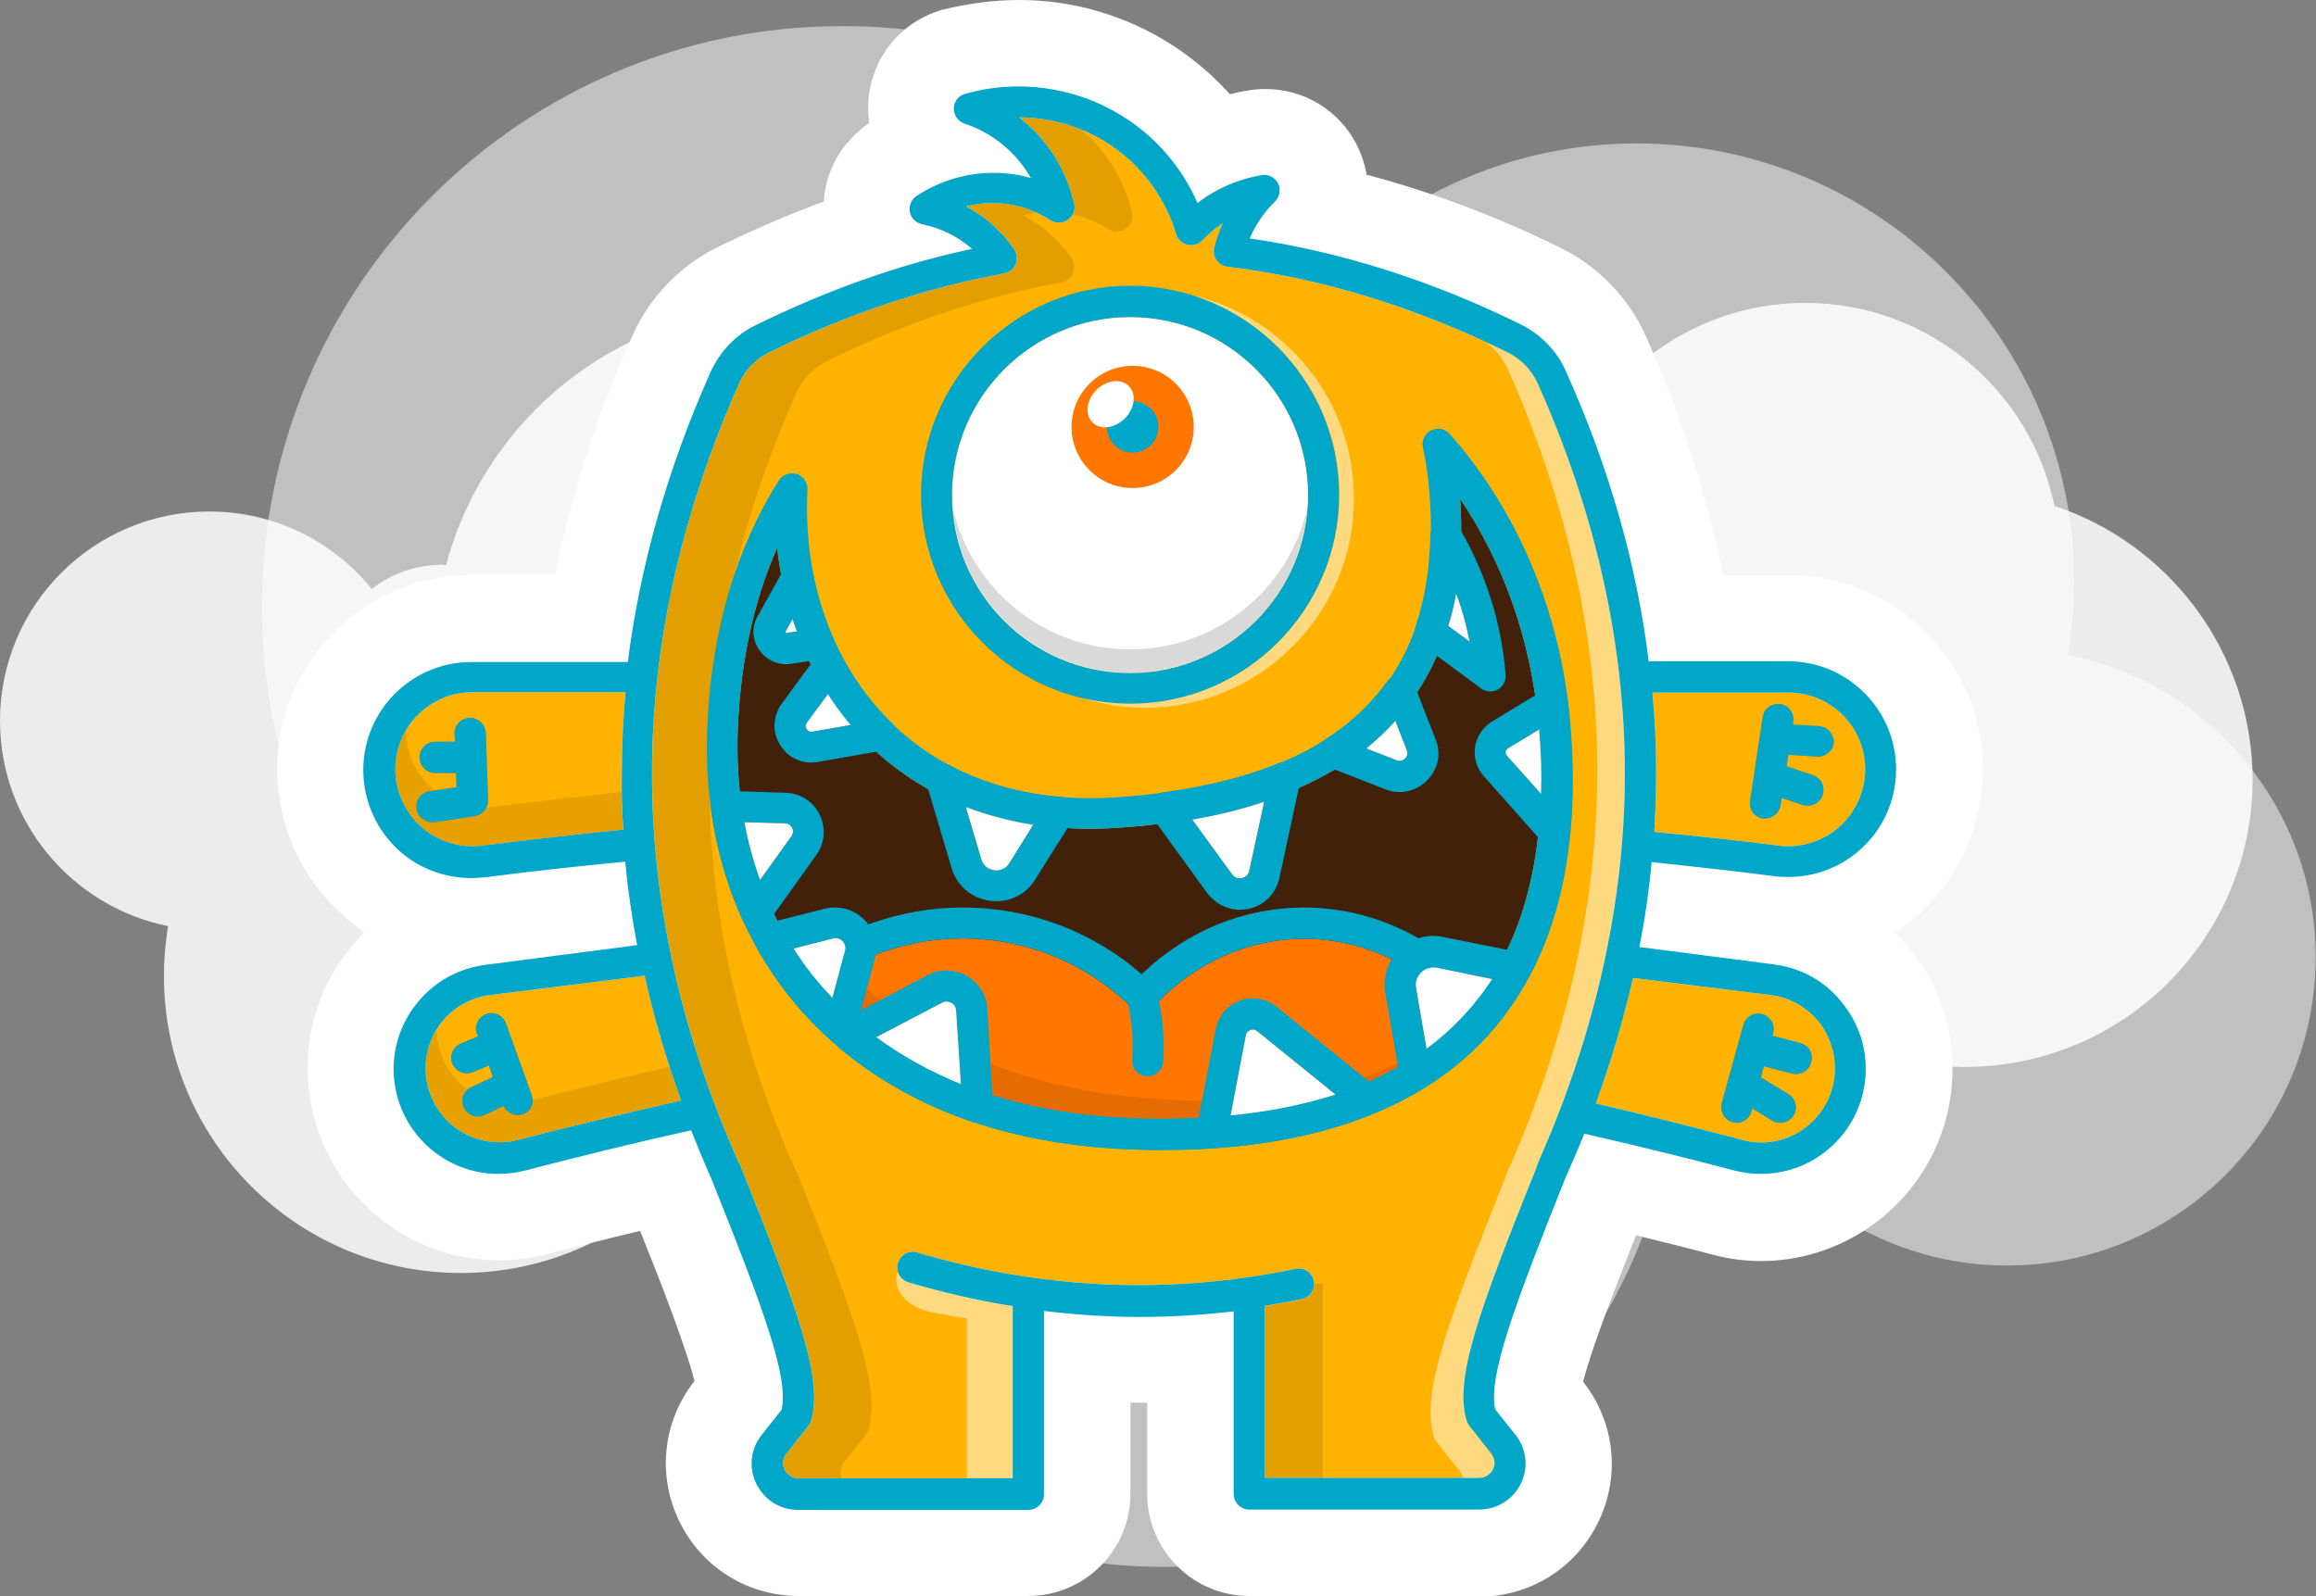 <?xml version="1.0" encoding="utf-8"?>
<!-- Generator: Adobe Illustrator 25.2.3, SVG Export Plug-In . SVG Version: 6.00 Build 0)  -->
<svg version="1.1" id="Layer_1" xmlns="http://www.w3.org/2000/svg" xmlns:xlink="http://www.w3.org/1999/xlink" x="0px" y="0px"
	 viewBox="0 0 621.6 428.4" style="enable-background:new 0 0 621.6 428.4;" xml:space="preserve">
<rect x="0" y="0" width="621.6" height="428.4" fill="#808080" stroke="none"/>
<style type="text/css">
	.st0{opacity:0.85;fill:#FFFFFF;}
	.st1{opacity:0.5;fill:#FFFFFF;}
	.st2{fill:#FFFFFF;}
	.st3{fill:#FFB200;}
	.st4{opacity:0.1;}
	.st5{opacity:0.5;}
	.st6{opacity:0.11;}
	.st7{fill:#FF7700;}
	.st8{fill:#42210B;}
	.st9{opacity:0.15;}
	.st10{fill:#00A7C8;}
</style>
<g>
	<path class="st0" d="M301.6,157c-8.8-42.6-46.4-74.6-91.6-74.6c-43.3,0-79.6,29.4-90.3,69.3c-0.4,0-0.7-0.1-1.1-0.1
		c-7.1,0-13.6,2.4-18.8,6.5c-10.3-12.7-26-20.8-43.6-20.8c-31,0-56.2,25.1-56.2,56.2c0,27.2,19.4,49.9,45.1,55.1
		c-0.7,4.4-1.1,8.8-1.1,13.4c0,44,35.7,79.7,79.7,79.7c22.6,0,43-9.4,57.5-24.5c19.1,27.7,51,46,87.2,46
		c58.4,0,105.8-47.4,105.8-105.8C374.2,210.6,343.7,170.9,301.6,157z"/>
	<path class="st0" d="M551.4,135.8c-6.4-31.1-33.9-54.5-66.9-54.5c-31.6,0-58.2,21.5-66,50.6c-0.3,0-0.5,0-0.8,0
		c-5.2,0-9.9,1.8-13.7,4.7c-7.5-9.3-19-15.2-31.9-15.2c-22.7,0-41,18.4-41,41c0,19.9,14.2,36.5,33,40.2c-0.5,3.2-0.8,6.5-0.8,9.8
		c0,32.2,26.1,58.3,58.3,58.3c16.5,0,31.4-6.9,42-17.9c13.9,20.3,37.3,33.6,63.7,33.6c42.7,0,77.3-34.6,77.3-77.3
		C604.4,175,582.2,146,551.4,135.8z"/>
	<path class="st1" d="M177.3,310.8c12.9,62.7,68.4,109.8,134.9,109.8c63.7,0,117.3-43.3,133-102.1c0.5,0,1.1,0.1,1.6,0.1
		c10.4,0,20-3.6,27.7-9.5c15.2,18.7,38.3,30.6,64.2,30.6c45.7,0,82.8-37,82.8-82.8c0-40.1-28.6-73.6-66.5-81.1
		c1.1-6.4,1.7-13,1.7-19.8c0-64.9-52.6-117.5-117.5-117.5c-33.3,0-63.3,13.9-84.7,36.1C326.5,33.8,279.5,7,226.1,7
		C140.1,7,70.3,76.8,70.3,162.8C70.3,231.9,115.2,290.3,177.3,310.8z"/>
	<path class="st2" d="M335.3,428.4c-15.1,0-27.4-12.3-27.4-27.4v-24.5c-0.7,0-1.5,0-2.2,0c-0.8,0-1.6,0-2.3,0V401
		c0,15.1-12.3,27.4-27.4,27.4h-61.6c-13.8,0-26.1-7.7-32.1-20.1c-6-12.4-4.4-26.8,4.1-37.6c-2.3-9.1-9.3-27.2-14.6-40.3
		c-8.4,2-16.7,4.1-24.9,6.2c-4.2,1.1-8.6,1.7-12.9,1.7c-10.3,0-20.2-3-28.7-8.8c-12.2-8.2-20.3-21.3-22.3-36
		c-1.8-13.6,1.8-27.1,10.2-38c1.5-1.9,3-3.7,4.7-5.3c-2-1.3-4-2.8-5.8-4.5c-11.2-9.9-17.7-24.2-17.7-39.2
		c0-28.8,23.4-52.2,52.2-52.2H149c4.3-21.5,11.3-43,20.7-64.1c4.6-10.4,12.8-18.9,23-23.9c9.4-4.6,18.9-8.7,28.4-12.2
		c0.5-8.4,4.9-16.1,12.1-21c0,0,0.1,0,0.1-0.1c-0.2-1.5-0.3-3-0.3-4.6c0.3-12.1,8.3-22.5,20-25.8C259.6,1,266.5,0,273.5,0
		c22,0,42.4,9.5,56.6,25.3c1.6-0.4,3.2-0.8,4.9-1c1.5-0.3,3.1-0.4,4.7-0.4c10.3,0,19.7,5.7,24.4,14.9c1.3,2.6,2.2,5.3,2.7,8.1
		c17.4,4.6,34.9,11.2,52,19.6c10.2,5,18.4,13.5,23,23.9c9.4,21.1,16.3,42.6,20.7,64H480c28.8,0,52.2,23.4,52.2,52.2
		c0,15-6.5,29.3-17.7,39.2c-1.9,1.6-3.8,3.1-5.9,4.5c1.7,1.7,3.3,3.5,4.8,5.4c8.4,10.9,12,24.4,10.2,38c-1.9,14.6-10,27.7-22.3,36
		c-8.5,5.7-18.4,8.8-28.7,8.8c-4.4,0-8.7-0.6-12.9-1.7c-6.7-1.8-13.6-3.5-20.6-5.2c-5.2,13.1-12,30.4-14.2,39.3
		c8.5,10.8,10.1,25.2,4.1,37.6c-6,12.4-18.3,20.1-32.1,20.1H335.3z"/>
	<path class="st3" d="M412.7,312.5c-0.1,0.2-0.2,0.4-0.2,0.6c-16,39.7-22.1,57-18.9,68.1c0.2,0.5,0.4,1,0.7,1.4l5.9,7.5
		c1,1.3,1.2,2.9,0.5,4.3c-0.7,1.4-2.1,2.3-3.7,2.3h-57.5v-46.2c3.3-0.5,6.6-1.1,9.9-1.8c2.3-0.5,3.7-2.7,3.2-4.9
		c-0.5-2.3-2.7-3.7-4.9-3.2c-33.7,7-67.8,5.6-101.5-4.4c-2.2-0.7-4.5,0.6-5.2,2.8c-0.7,2.2,0.6,4.5,2.8,5.2c9.3,2.7,18.6,4.9,28,6.4
		v46.2h-57.5c-1.6,0-3-0.9-3.7-2.3c-0.7-1.4-0.5-3.1,0.5-4.3l5.9-7.5c0.3-0.4,0.6-0.9,0.7-1.4c3.2-11.1-3-28.6-19.1-68.7
		c0-0.1-0.1-0.1-0.1-0.2c0-0.1-0.1-0.2-0.2-0.3c-15.5-34.7-23.3-69.8-23.3-104.5c0-34.6,7.9-69.8,23.3-104.5
		c1.6-3.7,4.5-6.7,8.1-8.5c20.9-10.3,42.2-17.4,63.1-21.2c1.4-0.3,2.6-1.2,3.1-2.5c0.5-1.3,0.4-2.8-0.4-4
		c-3.4-4.9-7.8-8.8-12.9-11.5c2.3-0.6,4.7-0.9,7.1-0.9c5.5,0,10.9,1.6,15.5,4.6c1.4,0.9,3.3,0.9,4.7-0.1c1.4-1,2.1-2.7,1.7-4.3
		c-2.1-9.3-7.4-17.5-14.8-23.2c19.6,0.1,36.5,12.6,42.2,31.4c0.4,1.4,1.6,2.5,3,2.8c1.4,0.3,3-0.1,4-1.2c1.7-1.7,3.5-3.3,5.5-4.6
		c-1,2.1-1.7,4.2-2.3,6.5c-0.3,1.2-0.1,2.4,0.6,3.4c0.7,1,1.8,1.7,3,1.8c24.9,3,50.2,10.7,75.2,23c3.6,1.8,6.5,4.8,8.1,8.5
		c15.5,34.7,23.3,69.9,23.3,104.5c0,34.6-7.9,69.8-23.3,104.5C412.8,312.3,412.7,312.4,412.7,312.5z"/>
	<path class="st3" d="M480,185.9c11.4,0,20.6,9.2,20.6,20.6c0,5.9-2.6,11.6-7,15.5c-4.4,3.9-10.4,5.7-16.2,5
		c-10.5-1.4-22.4-2.6-33.4-3.7c0.3-5.2,0.5-10.4,0.5-15.6c0-7.2-0.3-14.5-1-21.8H480z"/>
	<path class="st3" d="M167.3,222.7c-12.5,1.2-25.8,2.8-38,4.3c-5.9,0.7-11.8-1.1-16.2-5c-4.4-3.9-7-9.6-7-15.5
		c0-11.4,9.3-20.7,20.7-20.7h41.1c-0.7,7.3-1,14.5-1,21.8C166.8,212.7,166.9,217.7,167.3,222.7z"/>
	<path class="st3" d="M139,306c-5.5,1.4-11.3,0.4-16-2.7c-4.7-3.2-7.8-8.2-8.6-13.9c-0.7-5.3,0.7-10.5,3.9-14.7
		c3.2-4.2,7.9-6.9,13.2-7.6l41.5-5.2c2.5,11.2,5.8,22.4,9.8,33.5C168.5,298.7,152.8,302.4,139,306z"/>
	<path class="st4" d="M132.2,216.6c-5.9,0.7-11.8-1.1-16.2-5c-4.4-3.9-7-9.6-7-15.5c0-0.1,0-0.1,0-0.2c-1.9,3.1-3,6.8-3,10.7
		c0,5.9,2.5,11.6,7,15.5c4.4,3.9,10.3,5.7,16.2,5c12.2-1.5,25.6-3.1,38-4.3c-0.2-3.4-0.4-6.8-0.4-10.2
		C155.4,213.8,143.3,215.2,132.2,216.6z"/>
	<path class="st4" d="M142,295.5c-5.5,1.4-11.3,0.4-16-2.7c-4.7-3.2-7.8-8.2-8.6-13.9c-0.1-0.9-0.1-1.7-0.2-2.6
		c-2.4,3.9-3.4,8.5-2.8,13.1c0.7,5.6,3.9,10.7,8.6,13.9c4.7,3.2,10.6,4.2,16,2.7c13.8-3.6,29.5-7.3,43.7-10.6
		c-1.1-3-2.1-6.1-3.1-9.1C167.1,289.3,153.8,292.5,142,295.5z"/>
	<g class="st5">
		<path class="st2" d="M412.8,103.2c-1.6-3.7-4.5-6.7-8.1-8.5c-2-1-3.9-1.9-5.9-2.8c2.5,1.8,4.6,4.3,5.9,7.2
			c15.9,35.7,24,71.9,24,107.6c0,35.7-8.1,71.9-24,107.6c-0.1,0.1-0.1,0.2-0.2,0.4c-0.1,0.2-0.2,0.4-0.2,0.7
			c-16.4,40.9-22.8,58.7-19.5,70.2c0.2,0.5,0.4,1,0.8,1.5l6.1,7.7c0.5,0.6,0.8,1.4,0.9,2.1h4.4c1.6,0,3-0.9,3.7-2.3
			c0.7-1.4,0.5-3.1-0.5-4.3l-5.9-7.5c-0.3-0.4-0.6-0.9-0.7-1.4c-3.2-11.1,3-28.4,18.9-68.1c0.1-0.2,0.1-0.4,0.2-0.6
			c0.1-0.1,0.1-0.2,0.2-0.3c15.5-34.7,23.3-69.9,23.3-104.5C436.2,173,428.3,137.9,412.8,103.2z"/>
		<path class="st2" d="M241,341.3c-1.4,2.8,0.1,9,8.9,10.9c3.9,0.8,5.7,1.1,9.6,1.7v42.9h12.3v-46.2c-9.3-1.5-18.7-3.6-28-6.4
			C242.4,343.8,241.4,342.7,241,341.3z"/>
	</g>
	<g class="st6">
		<g>
			<path d="M226.5,392.6l5.9-7.5c0.3-0.4,0.6-0.9,0.7-1.4c3.2-11.1-3-28.6-19.1-68.7c0-0.1-0.1-0.1-0.1-0.2c0-0.1-0.1-0.2-0.2-0.3
				c-15.5-34.7-23.3-69.8-23.3-104.5c0-34.6,7.9-69.8,23.3-104.5c1.6-3.7,4.5-6.7,8.1-8.5c20.9-10.3,42.2-17.4,63.1-21.2
				c1.4-0.3,2.6-1.2,3.1-2.5c0.5-1.3,0.4-2.8-0.4-4c-3.4-4.9-7.8-8.8-12.9-11.5c1.2-0.3,2.4-0.5,3.6-0.7c-3.7-1.7-7.7-2.6-11.8-2.6
				c-2.4,0-4.8,0.3-7.1,0.9c5.1,2.7,9.5,6.6,12.9,11.5c0.8,1.2,1,2.7,0.4,4c-0.5,1.3-1.7,2.3-3.1,2.5c-20.9,3.7-42.1,10.9-63.1,21.2
				c-3.6,1.8-6.5,4.8-8.1,8.5c-15.5,34.7-23.3,69.9-23.3,104.5c0,34.6,7.8,69.8,23.3,104.5c0.1,0.1,0.1,0.2,0.2,0.3
				c0,0.1,0.1,0.1,0.1,0.2c16.1,40.1,22.3,57.5,19.1,68.7c-0.2,0.5-0.4,1-0.7,1.4l-5.9,7.5c-1,1.3-1.2,2.9-0.5,4.3
				c0.7,1.4,2.1,2.3,3.7,2.3H226C225.4,395.4,225.5,393.8,226.5,392.6z"/>
			<path d="M288.4,54.8c0.2,1,0.1,2-0.4,2.8c3.3,0.7,6.5,2,9.4,3.9c1.4,0.9,3.3,0.9,4.7-0.1c1.4-1,2.1-2.7,1.7-4.3
				c-2-8.9-6.9-16.7-13.8-22.4c-5.1-2-10.6-3.1-16.4-3.2C281,37.3,286.3,45.5,288.4,54.8z"/>
			<path d="M354.9,344.5c0.4-0.1-0.3,0-2.1,0.2c0,2-1.3,3.7-3.3,4.1c-3.3,0.7-6.6,1.3-9.9,1.8v46.2h15.4V344.5z"/>
		</g>
	</g>
	<path class="st3" d="M492.3,289.4c-0.7,5.6-3.9,10.7-8.6,13.9c-4.7,3.2-10.6,4.2-16,2.7c-12.6-3.3-26.4-6.8-39.4-9.8
		c4.1-11.2,7.4-22.5,10-33.7l37,4.6c5.3,0.7,9.9,3.4,13.2,7.6C491.6,279,493,284.2,492.3,289.4z"/>
	<path class="st7" d="M126,192.7c-2.3,0.1-4.1,2-4,4.3l0.1,2.1h-5.3c-2.3,0-4.2,1.9-4.2,4.2c0,2.3,1.9,4.2,4.2,4.2h5.6l0.1,3.8
		l-7.2,1.1c-2.3,0.3-3.9,2.5-3.5,4.7c0.3,2.1,2.1,3.6,4.1,3.6c0.2,0,0.4,0,0.6,0l10.9-1.6c0.1,0,0.2,0,0.3-0.1
		c1.9-0.4,3.4-2.2,3.3-4.2l-0.6-17.9C130.3,194.4,128.3,192.6,126,192.7z"/>
	<path class="st7" d="M142.7,293.9l-6.9-19.2c-0.8-2.2-3.2-3.3-5.3-2.5c-2.2,0.8-3.3,3.2-2.5,5.3l0.3,0.7l-4.6,1.9
		c-2.1,0.9-3.2,3.3-2.3,5.4c0.7,1.6,2.2,2.6,3.9,2.6c0.5,0,1.1-0.1,1.6-0.3l4.3-1.8l1.1,3.1l-5.8,2.7c-2.1,1-3,3.4-2,5.5
		c0.7,1.5,2.2,2.4,3.8,2.4c0.6,0,1.2-0.1,1.7-0.4l5.2-2.4c0.7,1.5,2.2,2.4,3.7,2.4c0.5,0,0.9-0.1,1.4-0.2
		C142.4,298.5,143.5,296.1,142.7,293.9z"/>
	<path class="st7" d="M488.2,194.9l-7-0.4l0.1-0.8c0.3-2.3-1.2-4.4-3.5-4.7c-2.3-0.3-4.4,1.2-4.7,3.5l-3.4,22.5
		c-0.3,2.3,1.2,4.4,3.5,4.7c0.2,0,0.4,0,0.6,0c2,0,3.8-1.5,4.1-3.6l0.3-1.9l5.7,1.9c0.4,0.1,0.9,0.2,1.3,0.2c1.7,0,3.4-1.1,4-2.9
		c0.7-2.2-0.4-4.6-2.6-5.3l-7.1-2.4l0.5-3.1l7.7,0.5c0.1,0,0.2,0,0.3,0c2.2,0,4-1.7,4.2-3.9C492.2,197.1,490.5,195.1,488.2,194.9z"
		/>
	<path class="st7" d="M483.2,280l-7.5-2l0.2-0.7c0.6-2.2-0.7-4.5-2.9-5.1c-2.2-0.6-4.5,0.7-5.1,2.9l-5.8,21
		c-0.6,2.2,0.7,4.5,2.9,5.1c0.4,0.1,0.7,0.2,1.1,0.2c1.8,0,3.5-1.2,4-3.1l0.2-0.8l5.3,3.3c0.7,0.4,1.4,0.6,2.2,0.6
		c1.4,0,2.8-0.7,3.6-2c1.2-2,0.6-4.5-1.4-5.7l-7.4-4.5l0.8-3l7.6,2c0.4,0.1,0.7,0.1,1.1,0.1c1.8,0,3.5-1.2,4-3.1
		C486.8,282.8,485.5,280.6,483.2,280z"/>
	<path class="st8" d="M208.6,147c-6.1,13.8-9.6,29.5-10.5,46.9c-1.5,29,7,54.3,24.5,73.2c19.2,20.7,47.9,32.1,83,33.1
		c39.6,1,68.8-8.1,86.6-27.1c16.8-17.9,23.8-44.5,20.7-79.1c-2-22-9.3-42.8-21-60.1c1.6,24.2-3.9,43.7-16.3,58.2
		c-15.1,17.6-40.4,27.7-75.5,30.1c-27.1,1.8-50.4-6-67.2-22.6C219.4,186.3,210.8,167.6,208.6,147z"/>
	<path class="st7" d="M220.2,264.4c19.1,22.5,48.6,34.9,85.5,35.9c39.9,1.1,69.1-8.2,87-27.5c-11-13.3-26.4-20.8-42.7-20.8
		c-15.1,0-29.5,6.5-40.4,18.2c-0.8,0.8-1.8,1.3-3,1.3c-1.1,0-2.2-0.4-3-1.2c-12.2-11.8-28.2-18.4-45.2-18.4
		C244.6,251.9,231.2,256.3,220.2,264.4z"/>
	<g class="st4">
		<path d="M391.8,273.6c0.3-0.3,0.5-0.5,0.8-0.8c-3.4-4-7.1-7.6-11.2-10.5C385.3,265.5,388.8,269.3,391.8,273.6z"/>
		<path d="M303.1,294.3c-32.4-3.4-58.3-15.3-75.8-34.5c-2.5,1.3-4.9,2.8-7.2,4.5c19.1,22.5,48.6,34.9,85.5,35.9
			c36.7,1,64.4-6.8,82.5-23.1C368.8,292.5,340.3,298.3,303.1,294.3z"/>
	</g>
	<path class="st2" d="M303.3,85.1c-26.3,0-47.8,21.4-47.8,47.8s21.4,47.8,47.8,47.8c26.3,0,47.8-21.4,47.8-47.8
		S329.7,85.1,303.3,85.1z"/>
	<path class="st9" d="M303.3,174.3c-23.2,0-42.7-16.3-47.6-38.1c1.8,24.7,22.4,44.4,47.6,44.4c25.2,0,45.9-19.6,47.6-44.4
		C346.1,158,326.6,174.3,303.3,174.3z"/>
	<g>
		<path class="st10" d="M311.7,308.7c-2,0-4.1,0-6.2-0.1c-37.4-1-68.2-13.3-88.9-35.7c-19.1-20.6-28.3-48-26.7-79.3
			c1.3-24.8,7.7-46.5,19.1-64.6c1-1.6,3-2.3,4.8-1.8c1.8,0.6,3,2.3,2.9,4.2c0,0,0,0.1,0,0.1c-1.2,24.4,6.9,47.1,22.3,62.3
			c15.1,14.9,36.2,21.9,60.8,20.2c32.7-2.2,56.1-11.4,69.7-27.2c11.4-13.3,16.1-31.9,14.1-55.2c-0.3-3.8-0.9-7.7-1.7-11.5
			c-0.4-1.9,0.5-3.7,2.2-4.6c1.7-0.8,3.7-0.5,5,1c18.2,20.5,29.7,47.8,32.3,76.9c3.3,37.1-4.4,65.8-22.9,85.5
			C379.8,298.6,350.6,308.7,311.7,308.7z M208.6,147c-6.1,13.8-9.6,29.5-10.5,46.9c-1.5,29,7,54.3,24.5,73.2
			c19.2,20.7,47.9,32.1,83,33.1c39.6,1,68.8-8.1,86.6-27.1c16.8-17.9,23.8-44.5,20.7-79.1c-2-22-9.3-42.8-21-60.1
			c1.6,24.2-3.9,43.7-16.3,58.2c-15.1,17.6-40.4,27.7-75.5,30.1c-27.1,1.8-50.4-6-67.2-22.6C219.4,186.3,210.8,167.6,208.6,147z"/>
	</g>
	<g>
		<path class="st10" d="M303.3,188.9c-30.9,0-56.1-25.2-56.1-56.1s25.2-56.1,56.1-56.1c30.9,0,56.1,25.2,56.1,56.1
			S334.3,188.9,303.3,188.9z M303.3,85.1c-26.3,0-47.8,21.4-47.8,47.8s21.4,47.8,47.8,47.8c26.3,0,47.8-21.4,47.8-47.8
			S329.7,85.1,303.3,85.1z"/>
	</g>
	<circle class="st7" cx="304" cy="114.6" r="16.4"/>
	<circle class="st10" cx="304" cy="114.6" r="6.9"/>
	
		<ellipse transform="matrix(0.707 -0.707 0.707 0.707 10.617 242.552)" class="st2" cx="298.1" cy="108.5" rx="6.9" ry="5.4"/>
	<g>
		<path class="st10" d="M311.7,308.7c-2,0-4.1,0-6.2-0.1c-41.3-1.1-73.9-15.7-94.5-42.3c-1.4-1.8-1.1-4.3,0.6-5.8
			c13.1-10.9,29.7-16.9,46.8-16.9c17.8,0,34.7,6.3,48,17.9c12.1-11.6,27.4-17.9,43.6-17.9c20,0,38.8,9.8,51.5,26.9
			c1.2,1.6,1.1,3.7-0.2,5.2C382.9,297.6,352.7,308.7,311.7,308.7z M220.2,264.4c19.1,22.5,48.6,34.9,85.5,35.9
			c39.9,1.1,69.1-8.2,87-27.5c-11-13.3-26.4-20.8-42.7-20.8c-15.1,0-29.5,6.5-40.4,18.2c-0.8,0.8-1.8,1.3-3,1.3
			c-1.1,0-2.2-0.4-3-1.2c-12.2-11.8-28.2-18.4-45.2-18.4C244.6,251.9,231.2,256.3,220.2,264.4z"/>
	</g>
	<g>
		<path class="st10" d="M308,288.9c-0.1,0-0.2,0-0.2,0c-2.3-0.1-4.1-2.1-3.9-4.4c0.3-5.6-0.1-10.7-1.4-16.3c-0.5-2.2,0.9-4.5,3.1-5
			c2.3-0.5,4.5,0.9,5,3.1c1.4,6.2,2,12.3,1.6,18.6C312.1,287.2,310.2,288.9,308,288.9z"/>
	</g>
	<g>
		<path class="st10" d="M421.3,193.3c-0.1-1.6-0.3-3.3-0.6-5.1c-0.2-1.4-1.1-2.6-2.3-3.2c-1.3-0.6-2.8-0.5-4,0.2l-14,8.5
			c-2.4,1.5-4.1,4-4.5,6.8c-0.4,2.8,0.4,5.7,2.3,7.8l15.9,17.9c0.8,0.9,1.9,1.4,3.1,1.4c0.4,0,0.9-0.1,1.3-0.2
			c1.6-0.5,2.7-1.9,2.9-3.6C422.3,214.3,422.2,204.1,421.3,193.3z M413.6,213.1l-9.2-10.3c-0.3-0.4-0.3-0.8-0.3-1
			c0-0.2,0.2-0.6,0.6-0.9l8.4-5.1C413.6,201.7,413.8,207.5,413.6,213.1z"/>
		<path class="st10" d="M369.4,291.9l-26.7-21.6c-2.8-2.3-6.5-2.9-9.9-1.7c-3.4,1.2-5.8,4.1-6.5,7.6l-5.2,26.9
			c-0.2,1.3,0.1,2.6,1,3.6c0.8,0.9,1.9,1.4,3.1,1.4c0.1,0,0.2,0,0.3,0c16.2-1.1,30.6-4.2,42.9-9.2c1.4-0.6,2.3-1.8,2.6-3.3
			C371.1,294.3,370.5,292.9,369.4,291.9z M330.3,299.4l4.1-21.5c0.2-0.9,0.8-1.2,1.2-1.4c0.2-0.1,0.4-0.1,0.7-0.1
			c0.3,0,0.7,0.1,1.1,0.4l21,17C350,296.5,340.6,298.4,330.3,299.4z"/>
		<path class="st10" d="M332.7,244.2c0.8,0,1.5-0.1,2.3-0.2c4.3-0.9,7.5-4.1,8.4-8.4l5.6-26c0.3-1.5-0.2-3.1-1.4-4.1
			c-1.2-1-2.8-1.2-4.3-0.7c-8.9,3.7-19.5,6.3-31.3,7.9c-1.5,0.2-2.7,1.1-3.3,2.5c-0.6,1.4-0.4,2.9,0.5,4.1l14.7,20.3
			C326.1,242.5,329.3,244.2,332.7,244.2z M339.3,215.2l-4,18.5c-0.3,1.5-1.5,1.9-2,2c-0.5,0.1-1.7,0.2-2.6-1L320,220
			C326.9,218.8,333.4,217.2,339.3,215.2z"/>
		<path class="st10" d="M356.5,205.9l15.4,6c1.3,0.5,2.5,0.7,3.8,0.7c2.7,0,5.3-1.1,7.3-3.1c3-3,3.9-7.2,2.3-11.1l-5.7-14.6
			c-0.6-1.4-1.9-2.4-3.4-2.6c-1.5-0.2-3,0.5-3.9,1.7c-4.3,6-9.9,11.3-16.7,15.6c-1.3,0.8-2.1,2.4-1.9,3.9
			C354,204,355,205.3,356.5,205.9z M374.5,193.5l3.1,7.9c0.4,1.1-0.2,1.9-0.5,2.2c-0.3,0.3-1.1,0.9-2.2,0.5l-8.2-3.2
			C369.5,198.6,372.2,196.1,374.5,193.5z"/>
		<path class="st10" d="M381.4,172.9l16.1,11.9c0.7,0.5,1.6,0.8,2.5,0.8c0.7,0,1.4-0.2,2-0.5c1.4-0.8,2.3-2.4,2.1-4
			c-1.1-13.9-5.3-27.1-12.4-39.4c-0.9-1.6-2.8-2.4-4.7-1.9c-1.8,0.5-3.1,2.1-3.1,4c-0.2,8.9-1.5,17.2-4,24.4
			C379.3,169.9,379.9,171.8,381.4,172.9z M390.8,159.3c1.6,4.2,2.8,8.5,3.6,12.9l-5.7-4.2C389.6,165.2,390.3,162.3,390.8,159.3z"/>
		<path class="st10" d="M407.7,255.6l-20.4-4.1c-4.2-0.9-8.6,0.4-11.7,3.4c-3.1,3-4.5,7.4-3.8,11.6l3.9,22.7
			c0.2,1.4,1.1,2.5,2.4,3.1c0.5,0.2,1.1,0.4,1.7,0.4c0.8,0,1.5-0.2,2.2-0.6c12.3-7.6,21.9-17.8,28.5-30.5c0.6-1.2,0.6-2.5,0.1-3.7
			S409,255.9,407.7,255.6z M382.9,281.5l-2.8-16.3c-0.3-1.6,0.2-3.1,1.4-4.2c0.9-0.9,2.1-1.3,3.3-1.3c0.3,0,0.6,0,1,0.1l14.7,3
			C395.8,270,389.9,276.3,382.9,281.5z"/>
		<path class="st10" d="M265,270.8c-0.2-3.7-2.3-7-5.6-8.9c-3.3-1.8-7.2-1.9-10.5-0.1l-17.8,9.4l3.7-13.8c1-3.8,0-7.7-2.8-10.5
			c-2.8-2.8-6.7-3.9-10.5-3l-15.5,3.9c0.1-0.1,0.2-0.2,0.3-0.4l12.8-17.9c2.3-3.2,2.6-7.3,0.9-10.8c-1.7-3.5-5.2-5.8-9.1-5.9
			l-15.9-0.5c-1.2,0-2.4,0.5-3.2,1.4c-0.8,0.9-1.2,2.1-1,3.4c1.4,10.5,4.3,20.5,8.4,29.7c0.6,1.4,1.9,2.3,3.4,2.4c0.1,0,0.3,0,0.4,0
			c0.2,0,0.3,0,0.5,0c-0.3,0.3-0.6,0.7-0.8,1.2c-0.5,1.2-0.5,2.6,0.2,3.7c5.2,9.4,11.9,17.8,19.9,25c0.4,0.3,0.8,0.6,1.2,0.8
			c0.2,0.4,0.6,0.8,0.9,1.1c10.3,8.7,22.4,15.5,36.2,20.2c0.4,0.1,0.9,0.2,1.3,0.2c0.9,0,1.8-0.3,2.5-0.9c1.1-0.8,1.7-2.2,1.6-3.6
			L265,270.8z M199.8,220.7l10.9,0.3c1.2,0,1.7,0.9,1.9,1.2c0.2,0.4,0.5,1.3-0.2,2.3l-8.4,11.7C202.2,231.3,200.8,226.1,199.8,220.7
			z M213,254.6l10.6-2.7c1.3-0.3,2.2,0.4,2.5,0.7c0.3,0.3,1,1.2,0.7,2.5l-3.4,12.7C219.5,263.8,216,259.4,213,254.6z M235.2,278.4
			l17.6-9.2c1.1-0.6,2.1-0.2,2.5,0c0.4,0.2,1.2,0.8,1.3,2.1c0,0,0,0,0,0l1.3,19.7C249.6,287.6,242,283.4,235.2,278.4z"/>
		<path class="st10" d="M284.8,213.9c-11.1-0.9-21.2-3.8-30.2-8.6c-1.5-0.8-3.3-0.6-4.6,0.4c-1.3,1.1-1.8,2.8-1.4,4.4l6.8,22.9
			c1.4,4.8,5.4,8.1,10.3,8.8c0.6,0.1,1.2,0.1,1.7,0.1c4.3,0,8.2-2.1,10.5-5.9l10-15.9c0.8-1.2,0.9-2.8,0.2-4.1
			C287.5,214.9,286.2,214,284.8,213.9z M270.9,231.7c-1.3,2.1-3.4,2-4.1,1.9c-0.6-0.1-2.7-0.5-3.4-2.9l-4.2-14.1
			c5.7,2.2,11.8,3.8,18.1,4.8L270.9,231.7z"/>
		<path class="st10" d="M210.9,178.3c0.4,0,0.8,0,1.2-0.1l6.2-0.9l-8.5,11.6c-2.4,3.3-2.6,7.7-0.4,11.1c1.8,3,5,4.7,8.4,4.7
			c0.6,0,1.2-0.1,1.8-0.2l17.8-3.1c1.5-0.3,2.8-1.4,3.3-2.9c0.5-1.5,0-3.1-1.1-4.2c-5.3-5.1-9.8-11-13.4-17.6
			c-0.6-1.1-1.6-1.8-2.7-2.1c0.5-1.1,0.5-2.3,0-3.4c-2.4-5.4-4.2-11.1-5.4-17.1c-0.3-1.7-1.7-3-3.5-3.3c-1.7-0.3-3.5,0.6-4.3,2.1
			l-7,12.6c-1.6,2.9-1.4,6.3,0.5,9C205.5,176.9,208.1,178.3,210.9,178.3z M228.3,194.6l-10.2,1.8c-0.9,0.2-1.4-0.4-1.6-0.7
			c-0.2-0.3-0.5-1,0.1-1.8l5.6-7.6C224,189.2,226.1,192,228.3,194.6z M210.8,169.6l1.9-3.4c0.4,1.1,0.7,2.2,1.2,3.3l-2.8,0.4
			c-0.1,0-0.1,0-0.2-0.1C210.7,169.8,210.7,169.7,210.8,169.6z"/>
	</g>
	<g>
		<path class="st2" d="M413.6,213.1l-9.2-10.3c-0.3-0.4-0.3-0.8-0.3-1c0-0.2,0.2-0.6,0.6-0.9l8.4-5.1
			C413.6,201.7,413.8,207.5,413.6,213.1z"/>
		<path class="st2" d="M330.3,299.4l4.1-21.5c0.2-0.9,0.8-1.2,1.2-1.4c0.2-0.1,0.4-0.1,0.7-0.1c0.3,0,0.7,0.1,1.1,0.4l21,17
			C350,296.5,340.6,298.4,330.3,299.4z"/>
		<path class="st2" d="M339.3,215.2l-4,18.5c-0.3,1.5-1.5,1.9-2,2c-0.5,0.1-1.7,0.2-2.6-1L320,220
			C326.9,218.8,333.4,217.2,339.3,215.2z"/>
		<path class="st2" d="M374.5,193.5l3.1,7.9c0.4,1.1-0.2,1.9-0.5,2.2c-0.3,0.3-1.1,0.9-2.2,0.5l-8.2-3.2
			C369.5,198.6,372.2,196.1,374.5,193.5z"/>
		<path class="st2" d="M390.8,159.3c1.6,4.2,2.8,8.5,3.6,12.9l-5.7-4.2C389.6,165.2,390.3,162.3,390.8,159.3z"/>
		<path class="st2" d="M382.9,281.5l-2.8-16.3c-0.3-1.6,0.2-3.1,1.4-4.2c0.9-0.9,2.1-1.3,3.3-1.3c0.3,0,0.6,0,1,0.1l14.7,3
			C395.8,270,389.9,276.3,382.9,281.5z"/>
		<path class="st2" d="M199.8,220.7l10.9,0.3c1.2,0,1.7,0.9,1.9,1.2c0.2,0.4,0.5,1.3-0.2,2.3l-8.4,11.7
			C202.2,231.3,200.8,226.1,199.8,220.7z M213,254.6l10.6-2.7c1.3-0.3,2.2,0.4,2.5,0.7c0.3,0.3,1,1.2,0.7,2.5l-3.4,12.7
			C219.5,263.8,216,259.4,213,254.6z M235.2,278.4l17.6-9.2c1.1-0.6,2.1-0.2,2.5,0c0.4,0.2,1.2,0.8,1.3,2.1c0,0,0,0,0,0l1.3,19.7
			C249.6,287.6,242,283.4,235.2,278.4z"/>
		<path class="st2" d="M270.9,231.7c-1.3,2.1-3.4,2-4.1,1.9c-0.6-0.1-2.7-0.5-3.4-2.9l-4.2-14.1c5.7,2.2,11.8,3.8,18.1,4.8
			L270.9,231.7z"/>
		<path class="st2" d="M228.3,194.6l-10.2,1.8c-0.9,0.2-1.4-0.4-1.6-0.7c-0.2-0.3-0.5-1,0.1-1.8l5.6-7.6
			C224,189.2,226.1,192,228.3,194.6z M210.8,169.6l1.9-3.4c0.4,1.1,0.7,2.2,1.2,3.3l-2.8,0.4c-0.1,0-0.1,0-0.2-0.1
			C210.7,169.8,210.7,169.7,210.8,169.6z"/>
	</g>
	<g>
		<path class="st10" d="M476.3,258.9l-36.3-4.7c1.5-7.6,2.6-15.2,3.3-22.8c11.2,1.2,22.3,2.4,33,3.8c1.2,0.2,2.5,0.2,3.7,0.2
			c7,0,13.8-2.5,19.1-7.2c6.3-5.5,9.8-13.4,9.8-21.7c0-16-13-29-29-29h-37.4c-3.2-26-10.6-52-22.2-77.8c-2.4-5.5-6.7-9.9-12.1-12.6
			c-24.1-11.9-48.6-19.6-72.8-23.1c1.6-3.7,3.9-7.1,6.8-9.9c1.3-1.3,1.6-3.3,0.8-4.9c-0.8-1.6-2.6-2.5-4.4-2.2
			c-6.3,1.1-12.2,3.6-17.2,7.5c-8.3-19-27-31.3-48.2-31.3c-4.8,0-9.6,0.7-14.2,2c-1.8,0.5-3,2.1-3,3.9s1.1,3.5,2.9,4.1
			c7.6,2.5,13.9,7.8,17.8,14.6c-3.3-1-6.7-1.4-10.2-1.4c-7.3,0-14.4,2.2-20.5,6.2c-1.4,0.9-2.1,2.6-1.8,4.3c0.3,1.7,1.6,2.9,3.3,3.3
			c5,1,9.6,3.3,13.4,6.6c-19.3,4.1-38.8,11-58.1,20.5c-5.4,2.6-9.6,7.1-12.1,12.6c-11.5,25.8-18.9,51.8-22.2,77.8h-42
			c-16,0-29,13-29,29c0,8.3,3.6,16.3,9.8,21.8c5.3,4.7,12.2,7.2,19.2,7.2c1.2,0,2.4-0.1,3.6-0.2c12.4-1.6,25.1-3,37.7-4.2
			c0.7,7.5,1.8,14.9,3.2,22.4l-40.8,5.3c-7.5,1-14.1,4.8-18.7,10.8c-4.6,6-6.6,13.4-5.6,20.8c1,8,5.5,15.2,12.2,19.7
			c4.7,3.2,10.2,4.8,15.7,4.8c2.4,0,4.8-0.3,7.1-0.9c14.7-3.8,29.6-7.5,44.6-10.8c1.6,4.1,3.3,8.2,5.1,12.3c0.1,0.1,0.1,0.2,0.2,0.4
			c14.2,35.4,20.9,53.5,19,62.3l-5.4,6.8c-3,3.8-3.5,8.8-1.4,13.1c2.1,4.3,6.4,7,11.2,7H276c2.3,0,4.2-1.9,4.2-4.2v-49.2
			c8.5,1,17,1.6,25.5,1.6c8.5,0,16.9-0.5,25.4-1.5V401c0,2.3,1.9,4.2,4.2,4.2H397c4.8,0,9.1-2.7,11.2-7c2.1-4.3,1.5-9.4-1.5-13.1
			l-5.4-6.8c-1.9-8.8,4.8-27,19-62.5c0-0.1,0.1-0.1,0.1-0.2c1.7-3.8,3.3-7.5,4.8-11.3c13.5,3.1,27.1,6.4,40.3,9.9
			c2.3,0.6,4.7,0.9,7.1,0.9c5.6,0,11-1.6,15.7-4.8c6.7-4.5,11.2-11.7,12.2-19.7c1-7.5-1-14.9-5.6-20.8
			C490.4,263.7,483.8,259.9,476.3,258.9z M480,185.9c11.4,0,20.6,9.2,20.6,20.6c0,5.9-2.6,11.6-7,15.5c-4.4,3.9-10.4,5.7-16.2,5
			c-10.5-1.4-22.4-2.6-33.4-3.7c0.3-5.2,0.5-10.4,0.5-15.6c0-7.2-0.3-14.5-1-21.8H480z M167.3,222.7c-12.5,1.2-25.8,2.8-38,4.3
			c-5.9,0.7-11.8-1.1-16.2-5c-4.4-3.9-7-9.6-7-15.5c0-11.4,9.3-20.7,20.7-20.7h41.1c-0.7,7.3-1,14.5-1,21.8
			C166.8,212.7,166.9,217.7,167.3,222.7z M139,306c-5.5,1.4-11.3,0.4-16-2.7c-4.7-3.2-7.8-8.2-8.6-13.9c-0.7-5.3,0.7-10.5,3.9-14.7
			c3.2-4.2,7.9-6.9,13.2-7.6l41.5-5.2c2.5,11.2,5.8,22.4,9.8,33.5C168.5,298.7,152.8,302.4,139,306z M412.7,312.5
			c-0.1,0.2-0.2,0.4-0.2,0.6c-16,39.7-22.1,57-18.9,68.1c0.2,0.5,0.4,1,0.7,1.4l5.9,7.5c1,1.3,1.2,2.9,0.5,4.3
			c-0.7,1.4-2.1,2.3-3.7,2.3h-57.5v-46.2c3.3-0.5,6.6-1.1,9.9-1.8c2.3-0.5,3.7-2.7,3.2-4.9c-0.5-2.3-2.7-3.7-4.9-3.2
			c-33.7,7-67.8,5.6-101.5-4.4c-2.2-0.7-4.5,0.6-5.2,2.8c-0.7,2.2,0.6,4.5,2.8,5.2c9.3,2.7,18.6,4.9,28,6.4v46.2h-57.5
			c-1.6,0-3-0.9-3.7-2.3c-0.7-1.4-0.5-3.1,0.5-4.3l5.9-7.5c0.3-0.4,0.6-0.9,0.7-1.4c3.2-11.1-3-28.6-19.1-68.7
			c0-0.1-0.1-0.1-0.1-0.2c0-0.1-0.1-0.2-0.2-0.3c-15.5-34.7-23.3-69.8-23.3-104.5c0-34.6,7.9-69.8,23.3-104.5
			c1.6-3.7,4.5-6.7,8.1-8.5c20.9-10.3,42.2-17.4,63.1-21.2c1.4-0.3,2.6-1.2,3.1-2.5c0.5-1.3,0.4-2.8-0.4-4
			c-3.4-4.9-7.8-8.8-12.9-11.5c2.3-0.6,4.7-0.9,7.1-0.9c5.5,0,10.9,1.6,15.5,4.6c1.4,0.9,3.3,0.9,4.7-0.1c1.4-1,2.1-2.7,1.7-4.3
			c-2.1-9.3-7.4-17.5-14.8-23.2c19.6,0.1,36.5,12.6,42.2,31.4c0.4,1.4,1.6,2.5,3,2.8c1.4,0.3,3-0.1,4-1.2c1.7-1.7,3.5-3.3,5.5-4.6
			c-1,2.1-1.7,4.2-2.3,6.5c-0.3,1.2-0.1,2.4,0.6,3.4c0.7,1,1.8,1.7,3,1.8c24.9,3,50.2,10.7,75.2,23c3.6,1.8,6.5,4.8,8.1,8.5
			c15.5,34.7,23.3,69.9,23.3,104.5c0,34.6-7.9,69.8-23.3,104.5C412.8,312.3,412.7,312.4,412.7,312.5z M492.3,289.4
			c-0.7,5.6-3.9,10.7-8.6,13.9c-4.7,3.2-10.6,4.2-16,2.7c-12.6-3.3-26.4-6.8-39.4-9.8c4.1-11.2,7.4-22.5,10-33.7l37,4.6
			c5.3,0.7,9.9,3.4,13.2,7.6C491.6,279,493,284.2,492.3,289.4z"/>
		<path class="st10" d="M126,192.7c-2.3,0.1-4.1,2-4,4.3l0.1,2.1h-5.3c-2.3,0-4.2,1.9-4.2,4.2c0,2.3,1.9,4.2,4.2,4.2h5.6l0.1,3.8
			l-7.2,1.1c-2.3,0.3-3.9,2.5-3.5,4.7c0.3,2.1,2.1,3.6,4.1,3.6c0.2,0,0.4,0,0.6,0l10.9-1.6c0.1,0,0.2,0,0.3-0.1
			c1.9-0.4,3.4-2.2,3.3-4.2l-0.6-17.9C130.3,194.4,128.3,192.6,126,192.7z"/>
		<path class="st10" d="M142.7,293.9l-6.9-19.2c-0.8-2.2-3.2-3.3-5.3-2.5c-2.2,0.8-3.3,3.2-2.5,5.3l0.3,0.7l-4.6,1.9
			c-2.1,0.9-3.2,3.3-2.3,5.4c0.7,1.6,2.2,2.6,3.9,2.6c0.5,0,1.1-0.1,1.6-0.3l4.3-1.8l1.1,3.1l-5.8,2.7c-2.1,1-3,3.4-2,5.5
			c0.7,1.5,2.2,2.4,3.8,2.4c0.6,0,1.2-0.1,1.7-0.4l5.2-2.4c0.7,1.5,2.2,2.4,3.7,2.4c0.5,0,0.9-0.1,1.4-0.2
			C142.4,298.5,143.5,296.1,142.7,293.9z"/>
		<path class="st10" d="M488.2,194.9l-7-0.4l0.1-0.8c0.3-2.3-1.2-4.4-3.5-4.7c-2.3-0.3-4.4,1.2-4.7,3.5l-3.4,22.5
			c-0.3,2.3,1.2,4.4,3.5,4.7c0.2,0,0.4,0,0.6,0c2,0,3.8-1.5,4.1-3.6l0.3-1.9l5.7,1.9c0.4,0.1,0.9,0.2,1.3,0.2c1.7,0,3.4-1.1,4-2.9
			c0.7-2.2-0.4-4.6-2.6-5.3l-7.1-2.4l0.5-3.1l7.7,0.5c0.1,0,0.2,0,0.3,0c2.2,0,4-1.7,4.2-3.9C492.2,197.1,490.5,195.1,488.2,194.9z"
			/>
		<path class="st10" d="M483.2,280l-7.5-2l0.2-0.7c0.6-2.2-0.7-4.5-2.9-5.1c-2.2-0.6-4.5,0.7-5.1,2.9l-5.8,21
			c-0.6,2.2,0.7,4.5,2.9,5.1c0.4,0.1,0.7,0.2,1.1,0.2c1.8,0,3.5-1.2,4-3.1l0.2-0.8l5.3,3.3c0.7,0.4,1.4,0.6,2.2,0.6
			c1.4,0,2.8-0.7,3.6-2c1.2-2,0.6-4.5-1.4-5.7l-7.4-4.5l0.8-3l7.6,2c0.4,0.1,0.7,0.1,1.1,0.1c1.8,0,3.5-1.2,4-3.1
			C486.8,282.8,485.5,280.6,483.2,280z"/>
	</g>
	<path class="st1" d="M320.5,79.4c22.6,7.3,39,28.5,39,53.4c0,30.9-25.2,56.1-56.1,56.1c-4.5,0-8.9-0.6-13.2-1.6
		c5.4,1.7,11.2,2.7,17.1,2.7c30.9,0,56.1-25.2,56.1-56.1C363.4,107.5,345.1,85.3,320.5,79.4z"/>
</g>
</svg>
